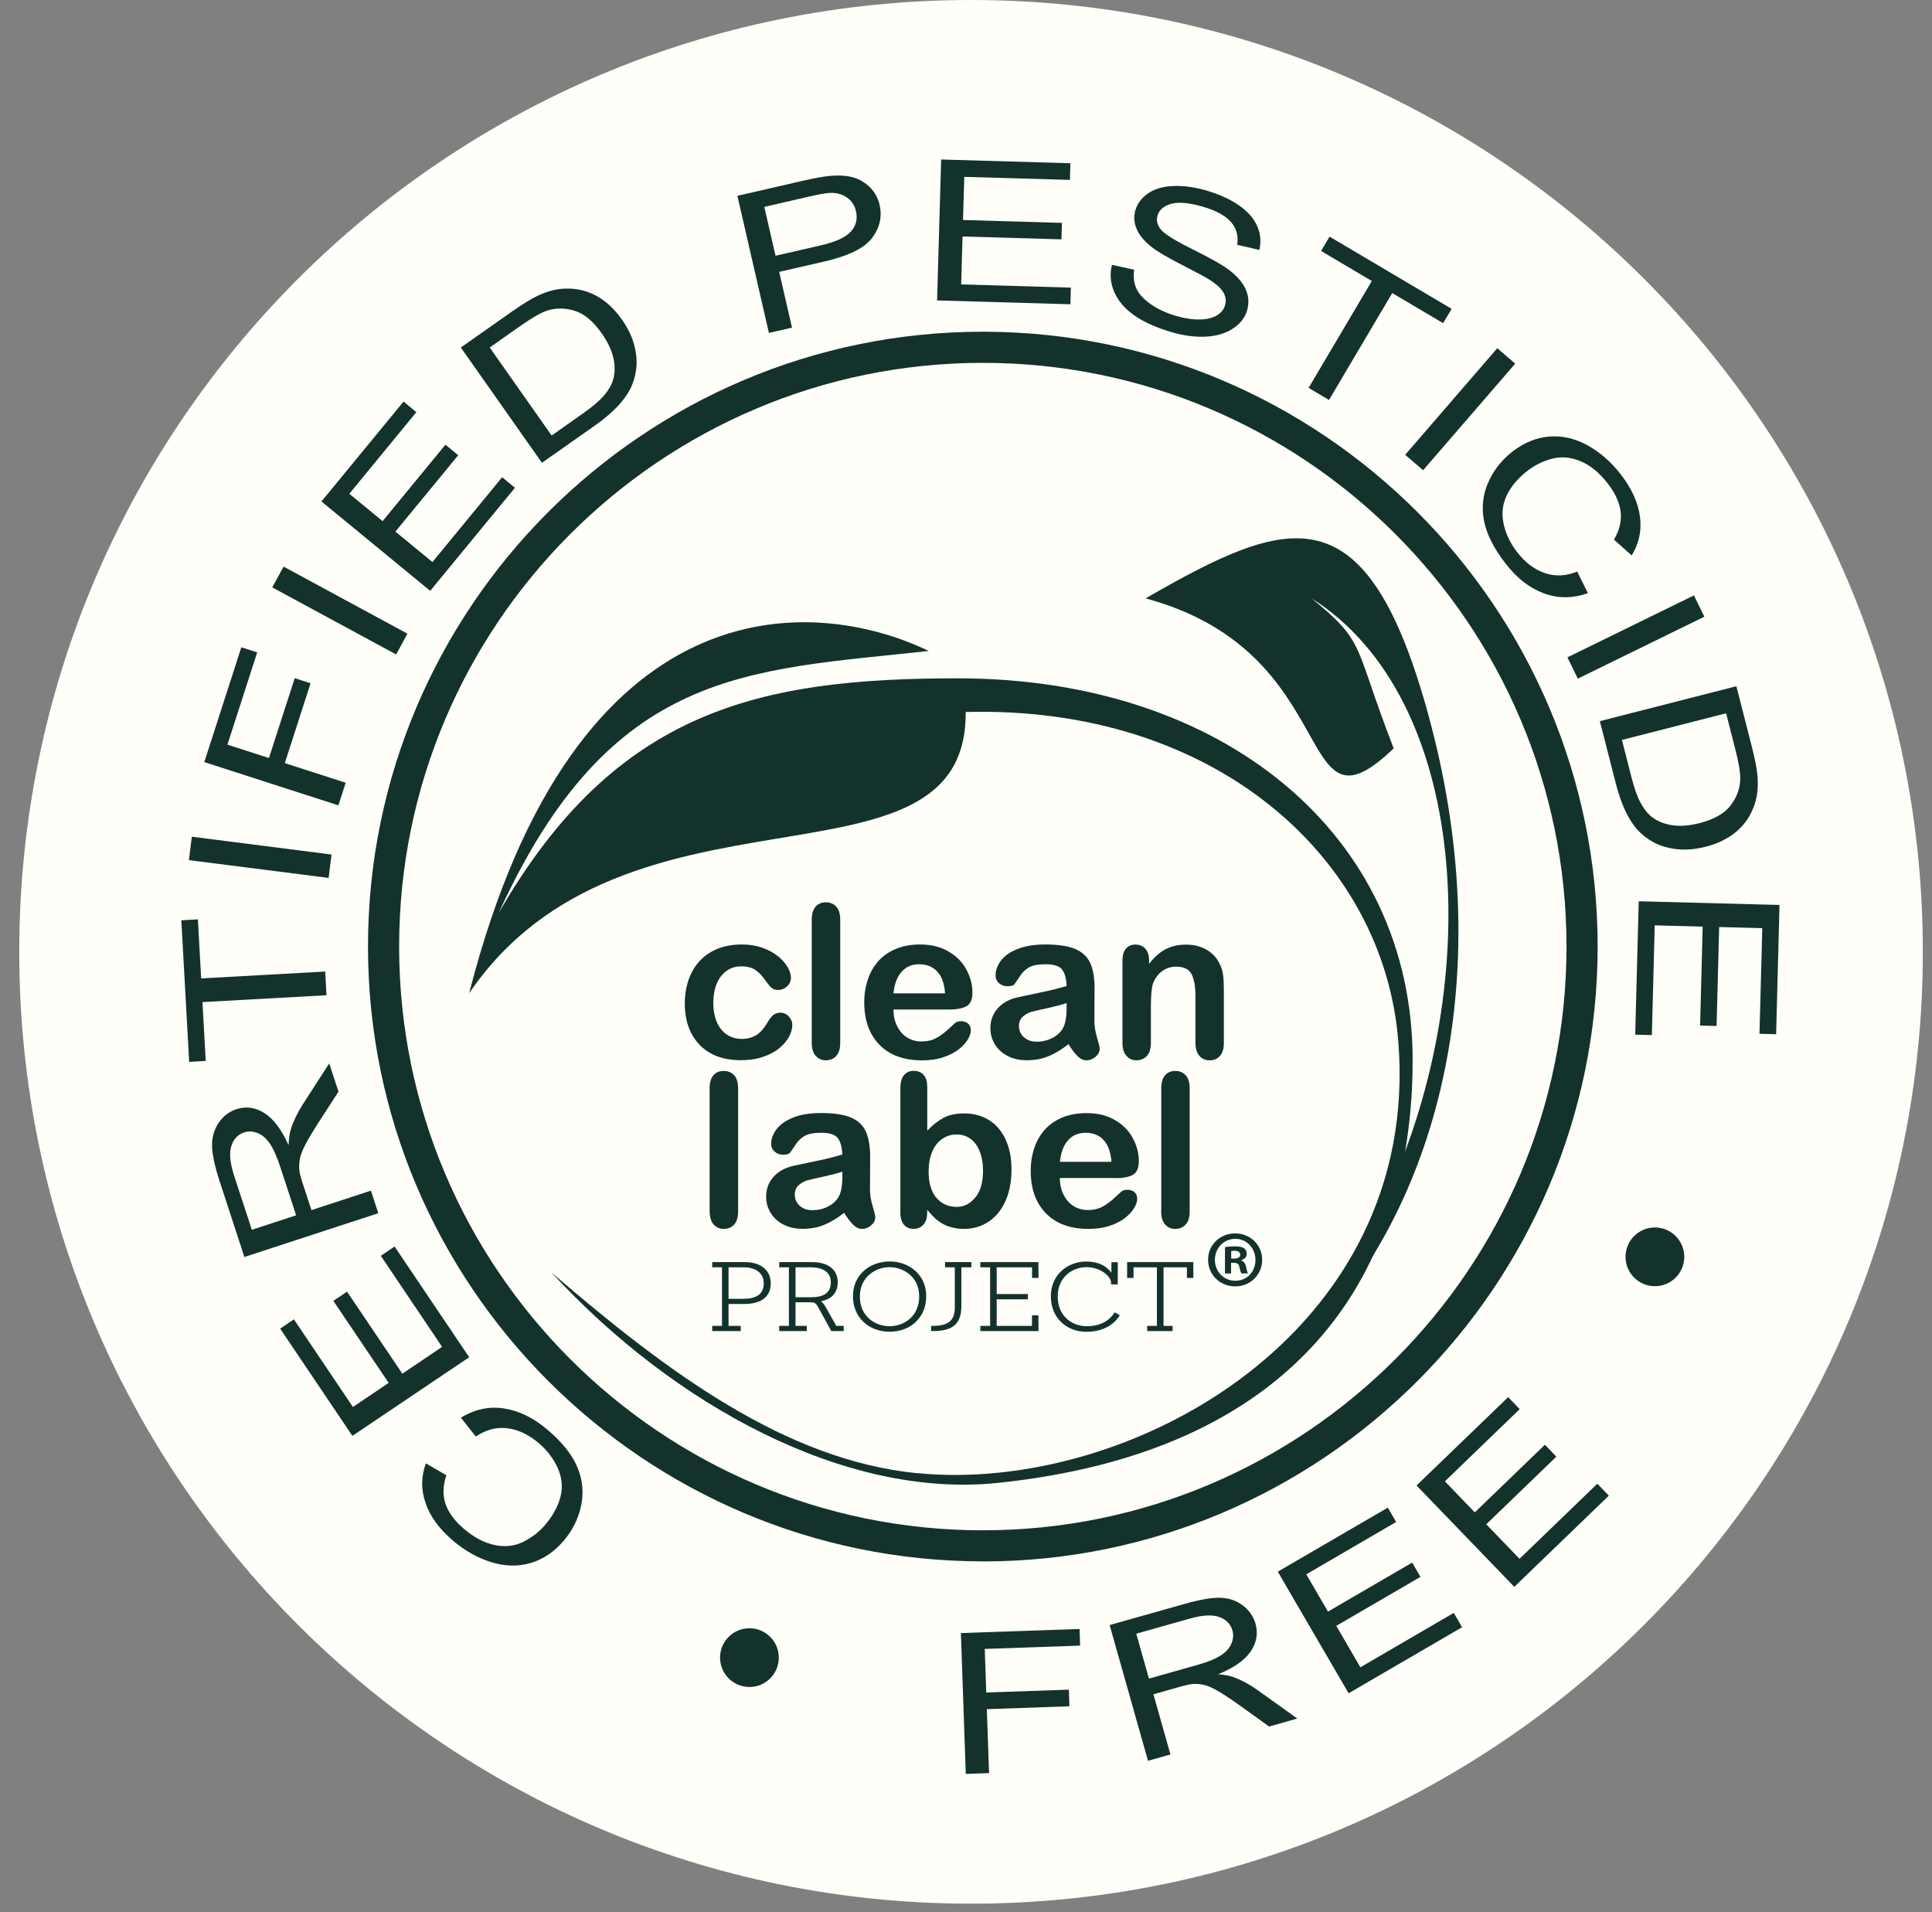 <svg width="97" height="96" viewBox="0 0 97 96" fill="none" xmlns="http://www.w3.org/2000/svg">
<rect x="0" y="0" width="97" height="96" fill="#808080" stroke="none"/>
<g clip-path="url(#clip0_657_6451)">
<path d="M96.54 47.786C96.54 74.178 75.145 95.573 48.754 95.573C22.362 95.573 0.967 74.178 0.967 47.786C0.967 21.395 22.362 0 48.754 0C75.145 0 96.54 21.395 96.54 47.786Z" fill="#FFFEF9"/>
<path d="M48.489 89.054L48.244 81.987L54.202 81.782L54.23 82.618L49.441 82.783L49.517 84.972L53.664 84.828L53.692 85.663L49.545 85.808L49.658 89.018L48.489 89.058V89.054Z" fill="#13322B"/>
<path d="M57.636 88.391L55.711 81.585L59.484 80.521C60.243 80.308 60.834 80.203 61.264 80.215C61.694 80.227 62.067 80.352 62.393 80.597C62.714 80.838 62.931 81.147 63.036 81.521C63.172 82.003 63.092 82.465 62.795 82.907C62.497 83.349 61.955 83.731 61.163 84.052C61.493 84.084 61.75 84.133 61.939 84.201C62.337 84.35 62.734 84.562 63.128 84.844L65.133 86.278L63.719 86.68L62.192 85.583C61.746 85.266 61.388 85.033 61.115 84.876C60.842 84.719 60.609 84.623 60.416 84.583C60.223 84.542 60.034 84.53 59.85 84.546C59.717 84.562 59.504 84.611 59.215 84.691L57.909 85.061L58.765 88.082L57.64 88.4L57.636 88.391ZM57.688 84.273L60.107 83.59C60.621 83.446 61.011 83.289 61.276 83.12C61.541 82.951 61.726 82.754 61.822 82.525C61.919 82.296 61.939 82.072 61.875 81.85C61.782 81.529 61.561 81.304 61.212 81.18C60.862 81.055 60.372 81.083 59.741 81.26L57.049 82.019L57.684 84.269L57.688 84.273Z" fill="#13322B"/>
<path d="M67.714 85.016L64.154 78.905L69.678 75.691L70.096 76.41L65.584 79.038L66.673 80.91L70.9 78.451L71.318 79.166L67.091 81.625L68.3 83.707L72.989 80.975L73.407 81.694L67.706 85.012L67.714 85.016Z" fill="#13322B"/>
<path d="M76.03 79.669L71.12 74.578L75.721 70.143L76.299 70.746L72.543 74.37L74.045 75.928L77.565 72.533L78.139 73.132L74.62 76.527L76.291 78.259L80.197 74.49L80.775 75.089L76.026 79.669H76.03Z" fill="#13322B"/>
<path d="M37.627 84.695C38.441 84.695 39.101 84.034 39.101 83.22C39.101 82.406 38.441 81.746 37.627 81.746C36.812 81.746 36.152 82.406 36.152 83.22C36.152 84.034 36.812 84.695 37.627 84.695Z" fill="#13322B"/>
<path d="M49.345 78.387C32.325 78.387 18.476 64.538 18.476 47.519C18.476 30.499 32.325 16.654 49.345 16.654C66.364 16.654 80.213 30.503 80.213 47.523C80.213 64.542 66.364 78.391 49.345 78.391V78.387ZM49.345 18.217C33.189 18.217 20.039 31.363 20.039 47.523C20.039 63.682 33.185 76.828 49.345 76.828C65.504 76.828 78.65 63.682 78.65 47.523C78.65 31.363 65.5 18.217 49.345 18.217Z" fill="#13322B"/>
<path fill-rule="evenodd" clip-rule="evenodd" d="M71.752 36.024C68.622 24.521 64.749 25.879 57.517 30.041C67.634 32.769 64.866 42.48 69.972 37.571C67.935 32.327 68.61 32.291 65.854 30.041C73.853 35.12 74.484 49.355 69.711 59.825C68.273 62.983 67.943 65.116 65.999 66.932C72.777 59.596 75.002 47.972 71.748 36.024H71.752Z" fill="#13322B"/>
<path fill-rule="evenodd" clip-rule="evenodd" d="M46.022 73.959C39.429 73.296 33.523 68.905 27.693 63.891C33.836 70.56 42.442 75.245 50.084 74.45C64.66 72.931 70.924 64.538 70.924 53.212C70.924 41.886 61.39 34.055 48.095 34.055C38.191 34.055 30.919 35.594 25.037 45.839C30.67 33.496 37.549 33.681 46.629 32.681C40.912 29.929 28.886 29.033 23.555 49.865C31.41 38.314 48.557 45.429 48.485 35.746C60.916 35.409 69.438 42.998 70.201 52.235C71.41 66.94 56.685 75.024 46.03 73.955L46.022 73.959Z" fill="#13322B"/>
<path d="M83.088 64.573C83.902 64.573 84.562 63.913 84.562 63.099C84.562 62.285 83.902 61.624 83.088 61.624C82.273 61.624 81.613 62.285 81.613 63.099C81.613 63.913 82.273 64.573 83.088 64.573Z" fill="#13322B"/>
<path d="M23.893 72.127L23.142 71.174C23.829 70.753 24.552 70.596 25.307 70.712C26.063 70.825 26.794 71.186 27.505 71.793C28.24 72.42 28.738 73.051 28.996 73.681C29.257 74.312 29.313 74.951 29.172 75.606C29.032 76.261 28.738 76.844 28.301 77.354C27.823 77.912 27.268 78.286 26.641 78.471C26.015 78.656 25.356 78.639 24.669 78.43C23.982 78.218 23.339 77.856 22.736 77.342C22.053 76.759 21.595 76.132 21.366 75.457C21.133 74.786 21.141 74.124 21.382 73.469L22.41 74.063C22.234 74.59 22.222 75.072 22.37 75.506C22.519 75.939 22.82 76.353 23.278 76.743C23.805 77.193 24.327 77.466 24.849 77.571C25.372 77.675 25.846 77.619 26.272 77.406C26.701 77.193 27.067 76.912 27.369 76.558C27.758 76.1 28.015 75.63 28.14 75.144C28.26 74.658 28.216 74.18 28.003 73.706C27.79 73.231 27.477 72.818 27.059 72.46C26.553 72.026 26.026 71.777 25.48 71.705C24.934 71.636 24.403 71.773 23.893 72.119V72.127Z" fill="#13322B"/>
<path d="M23.559 68.138L17.693 72.087L14.065 66.703L14.756 66.237L17.718 70.637L19.514 69.427L16.737 65.309L17.424 64.847L20.201 68.965L22.197 67.619L19.12 63.047L19.811 62.581L23.555 68.138H23.559Z" fill="#13322B"/>
<path d="M18.992 60.909L12.27 63.107L11.033 59.322C10.784 58.563 10.655 57.964 10.647 57.531C10.639 57.097 10.748 56.711 10.977 56.373C11.206 56.036 11.503 55.807 11.873 55.686C12.351 55.53 12.817 55.594 13.271 55.879C13.725 56.164 14.13 56.703 14.488 57.49C14.504 57.153 14.54 56.892 14.601 56.699C14.729 56.293 14.926 55.879 15.187 55.469L16.529 53.388L16.995 54.806L15.967 56.394C15.669 56.855 15.452 57.229 15.308 57.51C15.163 57.796 15.075 58.033 15.047 58.23C15.014 58.426 15.014 58.619 15.034 58.804C15.055 58.941 15.115 59.154 15.207 59.443L15.637 60.753L18.622 59.776L18.992 60.905V60.909ZM14.866 61.01L14.07 58.583C13.902 58.065 13.729 57.679 13.548 57.414C13.367 57.149 13.162 56.972 12.929 56.884C12.696 56.791 12.467 56.783 12.25 56.855C11.933 56.96 11.72 57.193 11.611 57.551C11.503 57.912 11.551 58.406 11.76 59.041L12.644 61.741L14.866 61.014V61.01Z" fill="#13322B"/>
<path d="M16.392 49.965L10.165 50.31L10.329 53.263L9.498 53.312L9.104 46.204L9.935 46.156L10.1 49.121L16.328 48.776L16.392 49.961V49.965Z" fill="#13322B"/>
<path d="M16.498 44.075L9.483 43.183L9.631 42.006L16.646 42.902L16.498 44.079V44.075Z" fill="#13322B"/>
<path d="M16.987 40.431L10.257 38.261L12.117 32.496L12.913 32.753L11.418 37.385L13.503 38.056L14.797 34.047L15.592 34.304L14.299 38.313L17.356 39.298L16.991 40.427L16.987 40.431Z" fill="#13322B"/>
<path d="M19.89 32.857L13.67 29.49L14.237 28.446L20.456 31.813L19.89 32.857Z" fill="#13322B"/>
<path d="M21.604 29.667L16.139 25.175L20.262 20.161L20.904 20.692L17.538 24.79L19.209 26.164L22.363 22.327L23.006 22.853L19.852 26.69L21.712 28.217L25.212 23.958L25.854 24.488L21.599 29.663L21.604 29.667Z" fill="#13322B"/>
<path d="M27.207 23.231L23.137 17.446L25.668 15.666C26.239 15.264 26.693 14.987 27.034 14.83C27.508 14.609 27.966 14.497 28.404 14.489C28.975 14.473 29.493 14.601 29.967 14.866C30.441 15.132 30.859 15.521 31.221 16.04C31.53 16.477 31.739 16.915 31.848 17.345C31.956 17.775 31.988 18.173 31.94 18.538C31.892 18.904 31.791 19.238 31.639 19.535C31.486 19.832 31.261 20.134 30.968 20.443C30.67 20.748 30.301 21.058 29.859 21.371L27.207 23.235V23.231ZM27.697 21.865L29.264 20.76C29.75 20.419 30.104 20.117 30.329 19.852C30.554 19.587 30.702 19.334 30.775 19.089C30.879 18.747 30.887 18.374 30.799 17.98C30.71 17.582 30.514 17.169 30.208 16.731C29.782 16.124 29.328 15.75 28.85 15.602C28.368 15.453 27.91 15.453 27.472 15.594C27.155 15.698 26.709 15.955 26.13 16.361L24.587 17.446L27.697 21.865Z" fill="#13322B"/>
<path d="M38.606 16.722L37.023 9.832L40.326 9.072C40.909 8.94 41.355 8.859 41.672 8.831C42.114 8.791 42.5 8.815 42.825 8.903C43.151 8.996 43.436 9.165 43.681 9.406C43.922 9.651 44.083 9.944 44.163 10.286C44.296 10.872 44.175 11.422 43.793 11.937C43.412 12.451 42.604 12.853 41.367 13.134L39.121 13.648L39.764 16.449L38.606 16.714V16.722ZM38.936 12.841L41.198 12.322C41.945 12.15 42.451 11.921 42.717 11.627C42.982 11.334 43.066 10.993 42.974 10.595C42.91 10.306 42.757 10.081 42.528 9.92C42.295 9.755 42.022 9.679 41.704 9.683C41.499 9.687 41.134 9.751 40.611 9.872L38.373 10.386L38.94 12.849L38.936 12.841Z" fill="#13322B"/>
<path d="M47.048 15.075L47.253 8.008L53.742 8.196L53.718 9.032L48.414 8.879L48.35 11.045L53.316 11.19L53.292 12.017L48.326 11.873L48.258 14.279L53.766 14.44L53.742 15.276L47.044 15.083L47.048 15.075Z" fill="#13322B"/>
<path d="M55.844 13.299L56.941 13.54C56.893 13.893 56.929 14.207 57.053 14.48C57.174 14.753 57.411 15.014 57.765 15.264C58.118 15.513 58.536 15.71 59.026 15.854C59.46 15.983 59.862 16.043 60.224 16.039C60.585 16.035 60.874 15.967 61.091 15.838C61.308 15.71 61.445 15.537 61.505 15.328C61.569 15.115 61.545 14.906 61.433 14.701C61.32 14.496 61.103 14.287 60.774 14.074C60.565 13.934 60.083 13.677 59.336 13.295C58.588 12.913 58.074 12.608 57.797 12.383C57.435 12.094 57.19 11.792 57.062 11.483C56.933 11.173 56.917 10.86 57.005 10.551C57.106 10.209 57.323 9.924 57.656 9.699C57.99 9.474 58.416 9.353 58.938 9.337C59.456 9.321 60.007 9.398 60.585 9.57C61.224 9.759 61.762 10.004 62.204 10.31C62.646 10.615 62.952 10.964 63.12 11.354C63.289 11.744 63.325 12.146 63.229 12.547L62.116 12.29C62.184 11.844 62.08 11.463 61.803 11.145C61.525 10.828 61.059 10.571 60.396 10.378C59.705 10.177 59.175 10.129 58.801 10.233C58.428 10.342 58.199 10.535 58.118 10.816C58.046 11.061 58.098 11.294 58.275 11.515C58.448 11.736 58.974 12.065 59.85 12.503C60.73 12.941 61.32 13.271 61.63 13.496C62.08 13.825 62.381 14.163 62.538 14.512C62.694 14.862 62.718 15.219 62.614 15.581C62.51 15.943 62.277 16.244 61.919 16.485C61.561 16.726 61.111 16.867 60.569 16.899C60.027 16.931 59.444 16.858 58.829 16.678C58.05 16.449 57.423 16.168 56.949 15.834C56.475 15.501 56.142 15.111 55.945 14.661C55.752 14.215 55.712 13.761 55.828 13.303L55.844 13.299Z" fill="#13322B"/>
<path d="M65.701 19.474L68.875 14.107L66.328 12.6L66.754 11.881L72.881 15.505L72.455 16.224L69.9 14.713L66.725 20.081L65.705 19.474H65.701Z" fill="#13322B"/>
<path d="M70.55 22.833L75.174 17.481L76.074 18.257L71.45 23.608L70.55 22.833Z" fill="#13322B"/>
<path d="M79.185 28.691L79.723 29.776C78.964 30.049 78.225 30.053 77.51 29.788C76.794 29.523 76.151 29.021 75.581 28.281C74.99 27.514 74.629 26.799 74.504 26.128C74.38 25.457 74.452 24.818 74.725 24.207C74.998 23.597 75.4 23.086 75.935 22.672C76.517 22.223 77.136 21.969 77.787 21.917C78.438 21.865 79.081 22.014 79.707 22.359C80.334 22.705 80.892 23.195 81.379 23.822C81.929 24.533 82.246 25.24 82.339 25.943C82.427 26.646 82.291 27.297 81.921 27.884L81.033 27.092C81.314 26.614 81.423 26.144 81.367 25.686C81.31 25.228 81.097 24.762 80.732 24.288C80.31 23.741 79.852 23.364 79.366 23.159C78.876 22.95 78.401 22.91 77.939 23.026C77.477 23.143 77.064 23.348 76.694 23.633C76.22 24.002 75.87 24.408 75.653 24.862C75.436 25.312 75.38 25.79 75.493 26.301C75.605 26.811 75.826 27.277 76.164 27.711C76.569 28.237 77.035 28.591 77.558 28.771C78.08 28.952 78.626 28.924 79.197 28.691H79.185Z" fill="#13322B"/>
<path d="M78.695 33.002L85.047 29.892L85.57 30.961L79.218 34.071L78.695 33.002Z" fill="#13322B"/>
<path d="M80.328 36.204L87.178 34.452L87.945 37.449C88.118 38.124 88.219 38.651 88.243 39.024C88.279 39.547 88.227 40.013 88.078 40.427C87.889 40.965 87.588 41.407 87.17 41.756C86.752 42.106 86.238 42.359 85.627 42.512C85.105 42.644 84.627 42.684 84.185 42.632C83.743 42.58 83.361 42.468 83.036 42.295C82.71 42.122 82.437 41.909 82.212 41.66C81.987 41.411 81.786 41.093 81.601 40.708C81.421 40.322 81.264 39.868 81.127 39.342L80.324 36.204H80.328ZM81.433 37.148L81.907 39.004C82.051 39.579 82.212 40.017 82.377 40.322C82.546 40.627 82.73 40.856 82.931 41.013C83.216 41.23 83.558 41.371 83.96 41.431C84.362 41.491 84.82 41.455 85.338 41.322C86.053 41.138 86.567 40.848 86.877 40.451C87.186 40.053 87.351 39.623 87.371 39.165C87.387 38.831 87.306 38.325 87.13 37.638L86.664 35.81L81.429 37.148H81.433Z" fill="#13322B"/>
<path d="M82.276 45.248L89.343 45.433L89.174 51.922L88.338 51.901L88.479 46.598L86.314 46.542L86.185 51.508L85.357 51.488L85.486 46.522L83.079 46.457L82.935 51.966L82.099 51.946L82.276 45.248Z" fill="#13322B"/>
<path d="M39.778 51.467C39.778 51.644 39.726 51.837 39.621 52.038C39.513 52.243 39.352 52.432 39.135 52.617C38.918 52.801 38.641 52.946 38.312 53.058C37.982 53.171 37.609 53.227 37.195 53.227C36.311 53.227 35.624 52.97 35.126 52.456C34.631 51.941 34.382 51.25 34.382 50.387C34.382 49.8 34.495 49.282 34.724 48.832C34.949 48.382 35.278 48.032 35.708 47.787C36.138 47.542 36.652 47.417 37.247 47.417C37.617 47.417 37.954 47.47 38.264 47.578C38.573 47.687 38.834 47.827 39.047 47.996C39.26 48.165 39.425 48.35 39.537 48.542C39.65 48.735 39.71 48.916 39.71 49.085C39.71 49.254 39.646 49.402 39.517 49.519C39.392 49.639 39.236 49.7 39.055 49.7C38.934 49.7 38.838 49.667 38.758 49.607C38.681 49.547 38.589 49.447 38.492 49.31C38.316 49.045 38.135 48.844 37.946 48.711C37.757 48.579 37.512 48.514 37.223 48.514C36.801 48.514 36.459 48.679 36.202 49.008C35.945 49.338 35.813 49.788 35.813 50.358C35.813 50.628 35.845 50.873 35.913 51.098C35.977 51.323 36.078 51.516 36.202 51.672C36.327 51.829 36.48 51.95 36.656 52.034C36.833 52.118 37.03 52.158 37.243 52.158C37.528 52.158 37.773 52.09 37.978 51.962C38.183 51.829 38.364 51.624 38.521 51.355C38.609 51.194 38.701 51.07 38.802 50.977C38.902 50.889 39.027 50.841 39.175 50.841C39.348 50.841 39.493 50.905 39.609 51.038C39.726 51.17 39.782 51.311 39.782 51.459L39.778 51.467Z" fill="#13322B"/>
<path d="M40.755 52.367V46.171C40.755 45.886 40.819 45.669 40.948 45.52C41.072 45.376 41.245 45.3 41.462 45.3C41.679 45.3 41.852 45.372 41.984 45.517C42.117 45.661 42.185 45.878 42.185 46.167V52.363C42.185 52.652 42.117 52.869 41.984 53.014C41.848 53.158 41.675 53.231 41.462 53.231C41.249 53.231 41.085 53.158 40.952 53.006C40.819 52.857 40.755 52.64 40.755 52.363V52.367Z" fill="#13322B"/>
<path d="M47.65 50.684H44.858C44.858 51.009 44.926 51.295 45.055 51.54C45.183 51.789 45.352 51.974 45.561 52.098C45.774 52.223 46.007 52.287 46.26 52.287C46.429 52.287 46.586 52.267 46.73 52.227C46.871 52.187 47.007 52.122 47.14 52.038C47.273 51.953 47.397 51.861 47.506 51.765C47.618 51.668 47.763 51.536 47.94 51.367C48.012 51.303 48.116 51.27 48.253 51.27C48.398 51.27 48.518 51.311 48.606 51.391C48.699 51.471 48.743 51.584 48.743 51.733C48.743 51.861 48.691 52.014 48.59 52.187C48.49 52.359 48.337 52.524 48.132 52.685C47.928 52.842 47.67 52.974 47.361 53.078C47.052 53.183 46.698 53.235 46.296 53.235C45.38 53.235 44.665 52.974 44.155 52.452C43.645 51.929 43.391 51.218 43.391 50.322C43.391 49.901 43.456 49.511 43.58 49.149C43.705 48.788 43.89 48.478 44.131 48.217C44.372 47.96 44.669 47.763 45.019 47.622C45.372 47.486 45.762 47.417 46.192 47.417C46.75 47.417 47.228 47.534 47.626 47.771C48.024 48.004 48.325 48.309 48.522 48.683C48.723 49.057 48.823 49.434 48.823 49.824C48.823 50.186 48.719 50.419 48.514 50.523C48.309 50.628 48.02 50.684 47.646 50.684H47.65ZM44.858 49.872H47.449C47.413 49.382 47.285 49.021 47.056 48.776C46.827 48.534 46.525 48.41 46.152 48.41C45.778 48.41 45.505 48.53 45.276 48.779C45.047 49.025 44.91 49.386 44.858 49.868V49.872Z" fill="#13322B"/>
<path d="M53.641 52.427C53.295 52.696 52.962 52.897 52.636 53.03C52.315 53.162 51.953 53.23 51.552 53.23C51.186 53.23 50.861 53.158 50.587 53.014C50.31 52.869 50.097 52.672 49.949 52.427C49.796 52.178 49.724 51.913 49.724 51.619C49.724 51.23 49.848 50.896 50.097 50.619C50.346 50.342 50.684 50.157 51.118 50.065C51.21 50.044 52.46 49.783 52.717 49.723C52.974 49.663 53.251 49.59 53.552 49.502C53.536 49.124 53.46 48.851 53.323 48.674C53.191 48.498 52.91 48.409 52.488 48.409C52.126 48.409 51.853 48.461 51.672 48.562C51.487 48.662 51.331 48.815 51.202 49.016C51.069 49.217 50.977 49.353 50.925 49.418C50.873 49.482 50.752 49.514 50.575 49.514C50.414 49.514 50.278 49.462 50.157 49.361C50.041 49.257 49.985 49.128 49.985 48.968C49.985 48.715 50.073 48.473 50.25 48.232C50.427 47.995 50.704 47.798 51.081 47.646C51.459 47.493 51.925 47.417 52.488 47.417C53.114 47.417 53.609 47.489 53.97 47.638C54.332 47.786 54.585 48.023 54.734 48.341C54.882 48.662 54.955 49.088 54.955 49.618C54.955 49.952 54.947 50.964 54.947 51.25C54.947 51.519 54.991 51.796 55.079 52.089C55.167 52.383 55.212 52.568 55.212 52.652C55.212 52.801 55.143 52.933 55.007 53.054C54.87 53.174 54.714 53.234 54.541 53.234C54.392 53.234 54.248 53.166 54.107 53.03C53.966 52.893 53.809 52.692 53.653 52.431L53.641 52.427ZM53.548 50.358C53.34 50.434 53.034 50.514 52.636 50.603C52.239 50.687 51.961 50.752 51.805 50.792C51.652 50.832 51.507 50.912 51.367 51.029C51.226 51.145 51.158 51.31 51.158 51.519C51.158 51.728 51.238 51.921 51.407 52.069C51.568 52.222 51.785 52.298 52.05 52.298C52.331 52.298 52.592 52.234 52.833 52.114C53.07 51.989 53.247 51.828 53.359 51.635C53.488 51.418 53.552 51.065 53.552 50.567V50.362L53.548 50.358Z" fill="#13322B"/>
<path d="M57.694 48.217V48.389C57.947 48.056 58.22 47.815 58.517 47.658C58.815 47.502 59.16 47.425 59.546 47.425C59.931 47.425 60.261 47.505 60.558 47.67C60.852 47.835 61.077 48.064 61.221 48.365C61.318 48.542 61.378 48.727 61.406 48.932C61.434 49.137 61.446 49.39 61.446 49.707V52.363C61.446 52.648 61.382 52.865 61.249 53.014C61.117 53.158 60.948 53.235 60.739 53.235C60.53 53.235 60.349 53.163 60.221 53.01C60.088 52.861 60.02 52.644 60.02 52.367V49.984C60.02 49.514 59.956 49.153 59.823 48.904C59.694 48.655 59.433 48.53 59.044 48.53C58.79 48.53 58.557 48.606 58.349 48.755C58.14 48.908 57.987 49.117 57.886 49.382C57.818 49.595 57.782 49.992 57.782 50.575V52.363C57.782 52.652 57.714 52.869 57.581 53.014C57.444 53.158 57.272 53.231 57.059 53.231C56.846 53.231 56.681 53.158 56.553 53.006C56.42 52.857 56.356 52.64 56.356 52.363V48.233C56.356 47.964 56.416 47.759 56.532 47.622C56.653 47.489 56.814 47.421 57.019 47.421C57.143 47.421 57.256 47.449 57.36 47.51C57.461 47.57 57.541 47.658 57.601 47.775C57.661 47.891 57.694 48.04 57.694 48.209V48.217Z" fill="#13322B"/>
<path d="M35.759 66.827V66.566H36.249V63.625H35.759V63.364H37.418C38.137 63.364 38.696 63.733 38.696 64.424C38.696 65.115 38.214 65.465 37.362 65.465H36.578V66.566H37.189V66.827H35.759ZM37.354 65.204C37.949 65.204 38.346 64.991 38.346 64.428C38.346 63.866 37.868 63.625 37.354 63.625H36.578V65.208H37.354V65.204Z" fill="#13322B"/>
<path d="M41.737 66.827L41.083 65.638C40.998 65.477 40.934 65.388 40.745 65.38H39.941V66.566H40.504V66.827H39.122V66.566H39.608V63.625H39.122V63.364H40.789C41.504 63.364 42.059 63.689 42.059 64.372C42.059 64.898 41.766 65.22 41.219 65.328C41.319 65.397 41.388 65.505 41.488 65.678L41.986 66.566H42.36V66.827H41.737ZM40.713 65.127C41.307 65.127 41.713 64.947 41.713 64.38C41.713 63.813 41.235 63.625 40.713 63.625H39.941V65.127H40.713Z" fill="#13322B"/>
<path d="M42.823 65.075C42.823 63.994 43.683 63.331 44.663 63.331C45.643 63.331 46.503 63.994 46.503 65.075C46.503 66.156 45.704 66.859 44.663 66.859C43.623 66.859 42.823 66.14 42.823 65.075ZM46.15 65.091C46.15 64.079 45.334 63.617 44.663 63.617C43.992 63.617 43.172 64.079 43.172 65.091C43.172 66.104 43.948 66.582 44.663 66.582C45.378 66.582 46.15 66.096 46.15 65.091Z" fill="#13322B"/>
<path d="M47.934 63.625H47.447V63.364H48.769V63.625H48.267V65.577C48.267 66.497 47.801 66.827 46.817 66.827H46.752V66.566H46.817C47.672 66.566 47.938 66.256 47.938 65.626V63.625H47.934Z" fill="#13322B"/>
<path d="M49.221 66.827V66.566H49.712V63.625H49.221V63.364H52.138V64.159H51.817V63.625H50.041V64.967H51.608V65.232H50.041V66.566H51.813V66.035H52.138V66.827H49.221Z" fill="#13322B"/>
<path d="M56.219 66.031C56.123 66.204 55.677 66.863 54.548 66.863C53.539 66.863 52.76 66.156 52.76 65.079C52.76 64.002 53.595 63.335 54.544 63.335C55.287 63.335 55.653 63.685 55.801 63.898V63.368H56.119V64.484H55.781V64.384C55.781 64.103 55.279 63.617 54.548 63.617C53.885 63.617 53.105 64.075 53.105 65.091C53.105 66.108 53.857 66.582 54.564 66.582C55.444 66.582 55.821 66.116 55.966 65.887L56.219 66.031Z" fill="#13322B"/>
<path d="M57.598 66.827V66.566H58.084V63.625H56.911V64.159H56.59V63.364H59.913V64.159H59.591V63.625H58.418V66.566H58.872V66.827H57.598Z" fill="#13322B"/>
<path d="M35.628 60.829V54.634C35.628 54.348 35.692 54.132 35.817 53.987C35.945 53.838 36.118 53.766 36.335 53.766C36.552 53.766 36.725 53.838 36.861 53.983C36.994 54.127 37.058 54.344 37.058 54.634V60.829C37.058 61.118 36.994 61.335 36.857 61.48C36.725 61.625 36.552 61.697 36.339 61.697C36.126 61.697 35.961 61.621 35.829 61.472C35.696 61.323 35.632 61.106 35.632 60.829H35.628Z" fill="#13322B"/>
<path d="M42.383 60.889C42.037 61.158 41.703 61.359 41.382 61.492C41.061 61.628 40.699 61.692 40.297 61.692C39.932 61.692 39.606 61.62 39.329 61.475C39.052 61.331 38.839 61.134 38.69 60.889C38.538 60.64 38.465 60.37 38.465 60.081C38.465 59.691 38.59 59.358 38.835 59.081C39.084 58.808 39.421 58.623 39.855 58.526C39.944 58.506 41.197 58.245 41.454 58.185C41.712 58.125 41.989 58.052 42.29 57.964C42.274 57.586 42.198 57.309 42.061 57.136C41.928 56.959 41.651 56.871 41.225 56.871C40.864 56.871 40.59 56.923 40.406 57.024C40.225 57.124 40.064 57.277 39.936 57.478C39.803 57.679 39.711 57.811 39.658 57.876C39.606 57.94 39.49 57.972 39.313 57.972C39.152 57.972 39.012 57.92 38.895 57.819C38.779 57.715 38.718 57.586 38.718 57.425C38.718 57.172 38.807 56.931 38.987 56.694C39.164 56.457 39.441 56.26 39.819 56.108C40.197 55.955 40.667 55.879 41.225 55.879C41.856 55.879 42.346 55.951 42.708 56.1C43.069 56.248 43.323 56.481 43.467 56.803C43.616 57.124 43.688 57.55 43.688 58.08C43.688 58.414 43.684 59.426 43.68 59.712C43.68 59.981 43.724 60.262 43.813 60.551C43.901 60.841 43.945 61.029 43.945 61.114C43.945 61.263 43.877 61.395 43.74 61.516C43.604 61.636 43.447 61.696 43.27 61.696C43.122 61.696 42.981 61.628 42.837 61.487C42.692 61.351 42.543 61.15 42.383 60.889ZM42.29 58.82C42.081 58.896 41.776 58.976 41.378 59.065C40.976 59.149 40.703 59.213 40.55 59.254C40.398 59.294 40.249 59.374 40.112 59.491C39.972 59.607 39.904 59.772 39.904 59.981C39.904 60.19 39.984 60.379 40.149 60.531C40.313 60.684 40.526 60.756 40.791 60.756C41.073 60.756 41.334 60.696 41.575 60.571C41.812 60.447 41.989 60.286 42.101 60.093C42.23 59.876 42.294 59.523 42.294 59.025V58.82H42.29Z" fill="#13322B"/>
<path d="M46.555 54.581V56.763C46.824 56.481 47.097 56.269 47.374 56.12C47.651 55.971 47.997 55.899 48.411 55.899C48.885 55.899 49.299 56.011 49.66 56.236C50.018 56.461 50.295 56.787 50.492 57.213C50.689 57.643 50.785 58.145 50.785 58.731C50.785 59.165 50.729 59.563 50.621 59.925C50.512 60.282 50.351 60.596 50.142 60.865C49.929 61.13 49.676 61.335 49.379 61.48C49.082 61.624 48.752 61.697 48.391 61.697C48.17 61.697 47.965 61.668 47.772 61.616C47.579 61.564 47.414 61.496 47.278 61.411C47.141 61.327 47.025 61.239 46.928 61.146C46.832 61.058 46.707 60.921 46.551 60.736V60.877C46.551 61.146 46.486 61.347 46.358 61.488C46.229 61.624 46.065 61.697 45.868 61.697C45.671 61.697 45.506 61.628 45.385 61.488C45.265 61.351 45.205 61.146 45.205 60.877V54.641C45.205 54.352 45.261 54.131 45.381 53.986C45.498 53.838 45.663 53.761 45.872 53.761C46.081 53.761 46.261 53.834 46.378 53.974C46.498 54.115 46.555 54.316 46.555 54.577V54.581ZM46.623 58.824C46.623 59.394 46.752 59.828 47.013 60.134C47.274 60.439 47.615 60.592 48.037 60.592C48.395 60.592 48.704 60.435 48.965 60.122C49.226 59.808 49.355 59.362 49.355 58.78C49.355 58.402 49.299 58.081 49.19 57.807C49.082 57.534 48.929 57.325 48.728 57.177C48.527 57.028 48.298 56.956 48.033 56.956C47.768 56.956 47.519 57.028 47.306 57.177C47.093 57.325 46.924 57.538 46.804 57.819C46.683 58.101 46.623 58.434 46.623 58.82V58.824Z" fill="#13322B"/>
<path d="M56.003 59.141H53.211C53.211 59.462 53.279 59.752 53.408 59.997C53.536 60.246 53.705 60.431 53.914 60.559C54.123 60.684 54.356 60.748 54.613 60.748C54.786 60.748 54.939 60.728 55.083 60.688C55.224 60.648 55.361 60.587 55.493 60.499C55.626 60.415 55.746 60.322 55.859 60.226C55.967 60.129 56.116 59.993 56.293 59.828C56.365 59.764 56.469 59.732 56.606 59.732C56.751 59.732 56.871 59.772 56.96 59.852C57.052 59.932 57.096 60.045 57.096 60.194C57.096 60.322 57.044 60.475 56.944 60.648C56.843 60.82 56.69 60.985 56.486 61.146C56.281 61.306 56.028 61.435 55.714 61.54C55.405 61.644 55.051 61.696 54.649 61.696C53.733 61.696 53.018 61.435 52.512 60.913C52.002 60.391 51.749 59.679 51.749 58.783C51.749 58.361 51.813 57.972 51.937 57.61C52.062 57.249 52.247 56.939 52.488 56.682C52.729 56.425 53.026 56.228 53.376 56.087C53.729 55.951 54.119 55.883 54.549 55.883C55.107 55.883 55.586 55.999 55.983 56.236C56.385 56.469 56.682 56.775 56.879 57.148C57.08 57.522 57.177 57.9 57.177 58.289C57.177 58.647 57.072 58.88 56.867 58.988C56.662 59.097 56.373 59.149 55.999 59.149L56.003 59.141ZM53.211 58.329H55.803C55.766 57.843 55.634 57.478 55.409 57.233C55.18 56.987 54.878 56.871 54.505 56.871C54.131 56.871 53.858 56.992 53.629 57.241C53.404 57.486 53.263 57.851 53.215 58.333L53.211 58.329Z" fill="#13322B"/>
<path d="M58.303 60.829V54.634C58.303 54.348 58.368 54.132 58.492 53.987C58.621 53.838 58.789 53.766 59.006 53.766C59.223 53.766 59.396 53.838 59.529 53.983C59.661 54.127 59.73 54.344 59.73 54.634V60.829C59.73 61.118 59.661 61.335 59.525 61.48C59.392 61.625 59.219 61.697 59.006 61.697C58.794 61.697 58.625 61.621 58.496 61.472C58.364 61.323 58.299 61.106 58.299 60.829H58.303Z" fill="#13322B"/>
<path d="M63.37 63.244C63.37 63.991 62.784 64.582 62.017 64.582C61.249 64.582 60.654 63.995 60.654 63.244C60.654 62.492 61.257 61.922 62.017 61.922C62.776 61.922 63.37 62.508 63.37 63.244ZM60.996 63.244C60.996 63.83 61.43 64.3 62.025 64.3C62.619 64.3 63.033 63.834 63.033 63.256C63.033 62.677 62.607 62.195 62.02 62.195C61.434 62.195 60.996 62.669 60.996 63.248V63.244ZM61.808 63.935H61.502V62.613C61.623 62.589 61.791 62.573 62.008 62.573C62.258 62.573 62.37 62.613 62.467 62.669C62.539 62.725 62.595 62.83 62.595 62.959C62.595 63.103 62.483 63.216 62.322 63.264V63.28C62.45 63.328 62.523 63.425 62.563 63.601C62.603 63.802 62.627 63.883 62.659 63.931H62.33C62.29 63.883 62.266 63.762 62.225 63.609C62.201 63.465 62.121 63.4 61.952 63.4H61.808V63.931V63.935ZM61.816 63.188H61.96C62.129 63.188 62.266 63.131 62.266 62.995C62.266 62.874 62.177 62.794 61.984 62.794C61.904 62.794 61.848 62.802 61.816 62.81V63.188Z" fill="#13322B"/>
</g>
<defs>
<clipPath id="clip0_657_6451">
<rect width="95.573" height="95.573" fill="white" transform="translate(0.967)"/>
</clipPath>
</defs>
</svg>
